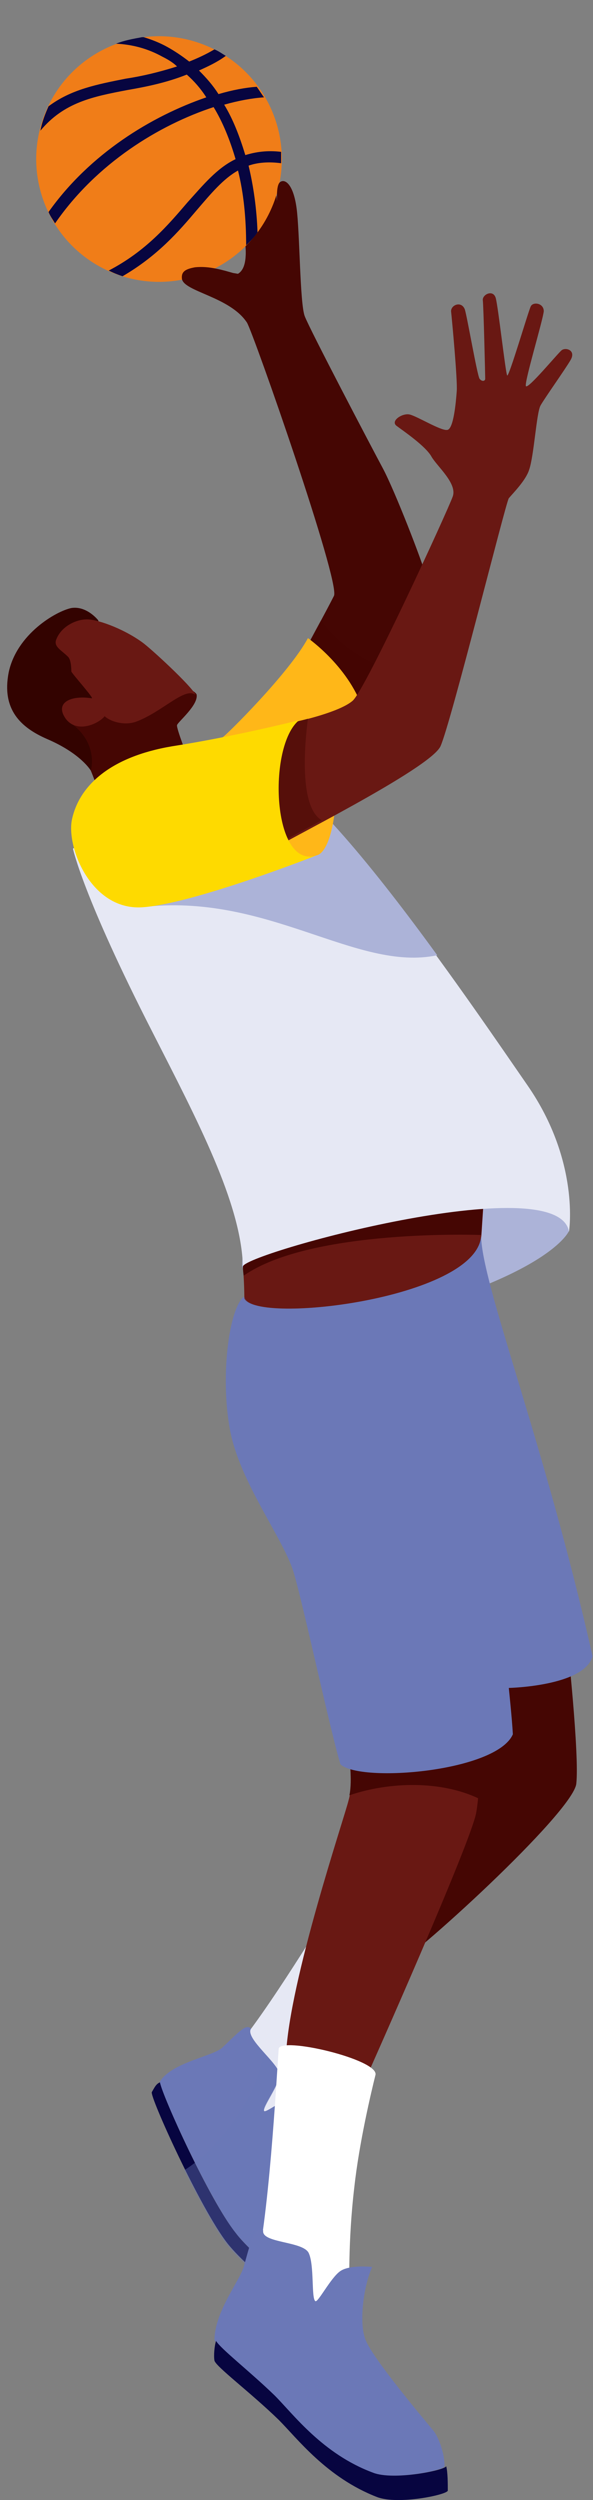 <svg xmlns="http://www.w3.org/2000/svg" width="51" height="215" fill="none" viewBox="0 0 51 215"><rect x="0" y="0" width="51" height="215" fill="#808080" stroke="none"/><g id="Group"><path id="Vector" fill="#ACB3D8" d="M48.934 105.858C48.934 105.858 47.605 109.215 35.087 112.781C22.569 116.348 20.821 108.865 20.821 108.865L21.24 100.333C21.24 100.333 45.157 97.046 45.297 96.837C45.507 96.697 48.584 101.452 48.934 105.858Z"/><g id="Group_2"><path id="Vector_2" fill="#450603" d="M48.793 141.243C48.793 141.243 49.842 150.894 49.562 153.412C49.212 155.929 35.436 168.517 33.268 169.566C33.268 169.566 28.302 164.881 28.582 164.251C28.862 163.622 38.303 154.111 39.212 152.782C40.121 151.454 38.792 143.341 38.792 143.341L48.793 141.243Z"/><path id="Vector_3" fill="#E6E8F4" d="M28.721 163.692C27.392 165.58 22.217 174.321 19.35 177.189C19.35 177.189 20.189 181.175 22.007 182.364C22.427 182.643 24.245 181.315 24.525 181.385C24.525 181.385 26.203 178.447 28.511 175.44C30.399 172.993 32.987 170.335 33.826 169.496C34.735 168.657 29.28 162.922 28.721 163.692Z"/><g id="Group_3"><path id="Vector_4" fill="#6B78B7" d="M13.756 179.007C13.546 179.357 17.952 189.077 20.26 192.015C21.239 193.273 23.757 195.511 23.896 195.301C24.386 194.462 24.596 193.273 24.526 192.714C24.386 191.805 23.547 186.21 23.757 184.881C23.966 183.553 25.295 181.175 26.414 180.406C26.414 180.406 25.994 180.336 25.225 180.406C24.456 180.406 22.778 181.804 22.708 181.525C22.568 181.175 23.966 179.357 24.036 178.448C24.106 177.539 21.029 175.301 21.589 174.461C21.169 174.042 20.68 174.601 19.141 176.07C18.372 176.839 14.805 177.329 13.756 179.007Z"/><g id="Group_4"><path id="Vector_5" fill="#070540" d="M20.26 192.015C18.023 189.217 13.966 180.266 13.757 179.077C13.407 179.217 13.267 179.567 13.057 179.916C12.848 180.266 17.253 189.987 19.561 192.924C20.54 194.183 23.058 196.42 23.198 196.211C23.407 195.861 23.547 195.511 23.617 195.162C22.918 194.742 21.03 193.064 20.26 192.015Z"/></g><path id="Vector_6" fill="#6B78B7" d="M25.225 180.476C24.456 180.476 22.777 181.874 22.707 181.594C22.568 181.245 23.966 179.427 24.036 178.517C24.106 178.028 23.337 177.259 22.638 176.559C22.078 180.895 18.162 185.231 15.854 186.63C17.113 189.147 18.512 191.735 19.491 192.993C20.47 194.252 22.987 196.49 23.127 196.28C23.337 195.931 23.477 195.581 23.547 195.231C23.687 195.301 23.826 195.371 23.826 195.301C24.316 194.462 24.526 193.273 24.456 192.714C24.316 191.805 23.477 186.21 23.687 184.881C23.896 183.553 25.225 181.175 26.344 180.406C26.414 180.476 25.994 180.406 25.225 180.476Z" opacity=".4"/></g></g><g id="Group_5"><g id="Group_6"><path id="Vector_7" fill="#691813" d="M30.122 150.894C29.982 151.174 30.401 153.412 29.982 154.81C29.632 156.279 24.877 170.335 24.597 176.769L31.66 178.307C31.66 178.307 40.542 158.377 40.961 155.859C41.381 153.412 41.381 148.097 41.381 148.097L30.122 150.894Z"/><path id="Vector_8" fill="#450603" d="M41.171 154.67C41.451 152.013 41.451 148.167 41.451 148.167L30.122 150.894C29.982 151.174 30.332 152.992 30.052 154.391C33.549 153.202 37.955 153.132 41.171 154.67Z"/></g><path id="Vector_9" fill="#fff" d="M23.968 176.209C23.759 179.077 23.129 191.035 21.87 195.86C21.87 195.86 24.528 198.937 27.115 199.147C28.095 199.217 29.423 197.049 30.053 196.909C30.053 196.909 29.913 192.783 30.472 188.098C30.892 184.252 31.941 179.846 32.29 178.447C32.64 177.118 24.038 175.09 23.968 176.209Z"/><g id="Group_7"><path id="Vector_10" fill="#6B78B7" d="M18.442 201.176C18.442 201.665 21.169 203.693 23.547 206.001C25.155 207.61 27.673 210.966 32.008 212.645C33.827 213.344 38.232 212.435 38.232 212.085C38.232 210.896 37.673 209.498 37.253 209.008C36.554 208.169 32.078 202.854 31.449 201.246C30.82 199.707 31.309 196.49 32.008 194.952C32.008 194.952 30.12 194.742 29.281 195.301C28.442 195.861 27.323 198.099 27.113 197.889C26.764 197.609 27.043 194.812 26.554 193.763C26.064 192.714 22.428 192.924 22.637 191.805C21.868 191.525 21.658 192.434 20.959 194.952C20.61 196.141 18.512 198.728 18.442 201.176Z"/><g id="Group_8"><path id="Vector_11" fill="#070540" d="M32.078 212.645C27.742 211.036 25.225 207.61 23.616 206.001C21.448 203.903 19.001 202.015 18.581 201.316C18.441 201.735 18.371 202.574 18.441 202.994C18.511 203.484 21.518 205.721 23.966 208.099C25.574 209.708 28.092 213.064 32.428 214.743C34.246 215.442 38.512 214.533 38.512 214.183C38.512 213.624 38.512 212.575 38.372 212.085C38.302 212.435 33.826 213.344 32.078 212.645Z"/></g></g></g><g id="Group_9"><path id="Vector_12" fill="#691813" d="M20.89 108.865C20.89 108.865 21.169 112.151 20.89 113.27C20.89 113.27 40.191 116.068 41.31 107.256C41.45 106.417 41.66 100.682 41.94 100.613C41.94 100.613 21.659 104.459 20.89 108.865Z"/><path id="Vector_13" fill="#450603" d="M41.38 106.207C41.52 104.249 41.73 100.753 41.94 100.683C41.94 100.683 21.659 104.529 20.89 108.935C20.89 108.935 20.89 109.284 20.96 109.704C26.764 105.648 41.38 106.207 41.38 106.207Z"/><g id="Group_10"><path id="Vector_14" fill="#6B78B7" d="M41.38 106.277C41.38 110.333 46.835 124.04 50.961 142.432C50.262 145.02 43.758 145.16 43.758 145.16C43.758 145.16 44.038 147.817 44.108 149.146C42.709 152.363 31.03 153.342 29.282 151.733C28.443 149.006 26.135 138.236 25.296 135.369C24.526 132.502 20.61 127.537 19.771 122.921C18.932 118.305 19.701 112.571 20.96 111.522C21.38 114.04 41.031 111.732 41.38 106.277Z"/><path id="Vector_15" fill="#6B78B7" d="M42.43 111.522C41.8 109.145 41.381 107.326 41.381 106.277C41.031 111.732 21.38 114.04 21.03 111.522C19.841 112.501 19.072 117.536 19.632 122.012C22.009 118.096 33.269 112.152 42.43 111.522Z" opacity=".3"/><path id="Vector_16" fill="#6B78B7" d="M50.191 143.481C46.765 144.67 41.03 127.047 41.59 130.054C42.499 134.81 43.758 145.09 43.758 145.09C43.758 145.09 48.303 145.02 50.191 143.481Z" opacity=".3"/></g></g><g id="Group_11"><path id="Vector_17" fill="#450603" d="M19.982 23.687C22.919 23.477 19.353 14.666 19.143 12.848C19.073 12.008 21.171 12.568 22.43 13.407C23.689 14.246 23.758 16.764 23.758 16.764L24.738 24.456C24.807 24.526 20.262 24.456 19.982 23.687Z"/></g><g id="Group_12" opacity=".5"><path id="Vector_18" fill="#450603" d="M19.982 23.687C22.919 23.477 19.353 14.666 19.143 12.848C19.073 12.008 21.171 12.568 22.43 13.407C23.689 14.246 23.758 16.764 23.758 16.764L24.738 24.456C24.807 24.526 20.262 24.456 19.982 23.687Z"/></g><g id="Group_13"><path id="Vector_19" fill="#F07D18" d="M9.837 23.515C4.404 21.394 1.718 15.271 3.839 9.838C5.959 4.405 12.083 1.719 17.516 3.84C22.949 5.96 25.634 12.084 23.514 17.517C21.393 22.95 15.27 25.635 9.837 23.515Z"/><g id="Group_14"><path id="Vector_20" fill="#070540" d="M18.791 8.093C18.302 7.323 17.742 6.694 17.113 6.064C17.882 5.715 18.651 5.365 19.42 4.806C19.071 4.596 18.791 4.386 18.441 4.246C17.742 4.666 16.973 5.016 16.273 5.295C15.644 4.806 15.015 4.386 14.385 4.036C13.756 3.687 13.056 3.407 12.357 3.197C12.287 3.197 12.287 3.197 12.217 3.197C11.448 3.337 10.679 3.477 9.98 3.757C11.378 3.827 12.707 4.176 13.966 4.876C14.385 5.085 14.875 5.365 15.224 5.715C13.686 6.204 12.217 6.554 10.819 6.764C8.371 7.253 6.133 7.673 4.175 9.142C3.895 9.771 3.616 10.47 3.476 11.239C5.504 8.792 8.021 8.302 10.959 7.743C12.567 7.463 14.315 7.113 16.064 6.414C16.693 6.974 17.253 7.603 17.742 8.372C13.056 9.981 7.742 13.198 4.175 18.233C4.315 18.582 4.525 18.862 4.735 19.212C8.301 14.037 13.686 10.75 18.371 9.211C19.141 10.47 19.77 12.009 20.26 13.687C18.651 14.456 17.462 15.925 16.134 17.393C14.455 19.352 12.567 21.59 9.35 23.268C9.77 23.478 10.119 23.617 10.539 23.757C13.546 22.009 15.364 19.911 16.903 18.093C18.162 16.624 19.211 15.366 20.469 14.666C20.959 16.624 21.169 18.792 21.169 21.1C21.518 20.75 21.868 20.401 22.148 19.981C22.078 17.953 21.798 15.995 21.378 14.247C22.148 13.967 23.127 13.897 24.176 14.037C24.176 13.687 24.176 13.407 24.176 13.058C22.987 12.918 22.008 13.058 21.099 13.338C20.609 11.729 20.05 10.26 19.28 9.002C20.539 8.652 21.658 8.442 22.707 8.372C22.497 8.093 22.288 7.743 22.078 7.463C21.099 7.533 19.98 7.743 18.791 8.093Z"/></g></g><g id="Group_15"><path id="Vector_21" fill="#450603" d="M26.414 55.576C26.414 55.576 28.163 52.359 28.722 51.241C29.282 50.052 21.799 28.652 21.239 27.743C19.771 25.505 15.785 25.086 15.645 23.967C15.575 23.337 15.994 23.128 16.764 22.988C18.023 22.848 19.281 23.268 20.05 23.477C20.82 23.617 22.778 23.897 23.267 23.407C24.107 22.638 23.967 19.281 23.897 18.372C23.827 17.463 23.687 15.925 24.107 15.645C24.526 15.365 25.226 15.855 25.505 17.883C25.785 19.911 25.785 26.065 26.205 27.184C26.624 28.303 31.869 38.303 32.918 40.261C33.967 42.219 36.345 48.373 36.624 49.492C36.904 50.541 31.38 61.521 30.68 62.779C29.841 64.178 25.855 56.835 26.414 55.576Z"/><path id="Vector_22" fill="#450603" d="M27.603 53.339C26.974 54.458 26.414 55.577 26.414 55.577C25.925 56.765 29.841 64.108 30.61 62.849C30.89 62.29 32.079 60.052 33.268 57.535C31.03 56.695 29.002 55.297 27.603 53.339Z" opacity=".3"/><path id="Vector_23" fill="#FFB718" d="M19.141 63.409C19.351 63.339 24.876 57.884 26.484 54.877C26.484 54.877 30.191 57.465 31.31 61.311C32.359 65.157 21.519 71.102 19.002 71.381C16.554 71.661 15.715 64.808 19.141 63.409Z"/></g><g id="Group_16"><path id="Vector_24" fill="#330300" d="M7.813 66.276C7.813 66.276 6.973 64.807 4.036 63.549C1.798 62.569 0.12 61.031 0.749 57.814C1.449 54.527 4.806 52.569 6.134 52.289C7.463 52.08 8.442 53.338 8.442 53.338C8.442 53.338 12.079 64.038 7.813 66.276Z"/><path id="Vector_25" fill="#450603" d="M16.903 59.702C17.113 60.611 15.295 62.08 15.225 62.36C15.155 62.639 16.204 65.297 16.204 65.297C16.204 65.297 9.141 68.933 8.861 69.143C8.861 69.143 8.301 67.465 7.812 66.276C7.812 66.276 8.511 63.968 6.133 62.22C4.875 61.311 6.203 60.961 6.203 60.961C6.203 60.961 15.644 57.884 16.903 59.702Z"/><path id="Vector_26" fill="#691813" d="M9.002 61.591C8.512 62.22 6.624 63.129 5.645 61.801C4.666 60.402 6.134 59.773 7.883 60.052C8.162 60.122 6.204 57.954 6.134 57.745C6.134 57.605 6.134 56.765 5.855 56.486C5.295 55.926 4.666 55.647 4.806 55.087C5.225 53.828 6.624 53.269 7.393 53.269C8.162 53.199 10.47 53.968 12.219 55.227C12.918 55.716 16.484 59.003 16.834 59.773C15.925 59.003 13.967 61.241 11.659 62.08C10.61 62.43 9.421 62.01 9.002 61.591Z"/></g><g id="Group_17"><path id="Vector_27" fill="#E6E8F4" d="M6.276 72.989C6.276 72.989 7.115 77.046 13.129 88.794C16.976 96.347 20.752 103.48 20.892 108.935C20.682 107.886 48.026 100.333 48.935 105.928C48.935 105.928 49.914 99.913 45.368 93.34C40.822 86.766 28.445 68.444 22.92 66.136C17.465 63.758 6.276 72.989 6.276 72.989Z"/><g id="Group_18"><path id="Vector_28" fill="#ACB3D8" d="M12.15 78.024C22.99 76.696 30.612 83.619 37.605 82.15C32.431 75.017 26.346 67.465 22.99 66.066C18.654 64.248 10.751 69.632 7.674 71.94C7.744 71.94 9.912 78.304 12.15 78.024Z"/></g></g><g id="Group_19"><path id="Vector_29" fill="#FFB718" d="M27.254 73.549C27.254 73.549 28.652 73.479 28.932 68.094C29.142 62.709 19.631 70.472 19.631 70.472C19.631 70.472 24.177 74.668 27.254 73.549Z"/><path id="Vector_30" fill="#691813" d="M25.716 62.01C25.716 62.01 29.212 61.241 30.331 60.262C31.45 59.283 38.514 43.898 38.933 42.709C39.353 41.59 37.604 40.121 37.115 39.282C36.625 38.373 34.667 37.044 34.108 36.625C33.548 36.205 34.597 35.506 35.227 35.646C35.856 35.785 37.884 37.044 38.444 36.974C39.003 36.974 39.213 34.597 39.283 33.618C39.353 32.639 38.863 27.394 38.793 26.764C38.793 26.205 39.702 25.855 39.982 26.624C40.192 27.324 41.031 32.219 41.241 32.569C41.451 32.848 41.73 32.778 41.73 32.569C41.73 32.359 41.59 26.275 41.52 25.785C41.52 25.296 42.43 24.876 42.639 25.645C42.849 26.415 43.479 32.079 43.618 32.289C43.758 32.499 45.437 26.764 45.647 26.345C45.856 25.925 46.766 26.065 46.766 26.764C46.696 27.533 45.087 32.848 45.227 33.198C45.367 33.548 47.954 30.401 48.304 30.121C48.654 29.841 49.563 30.121 49.073 30.96C48.584 31.799 46.835 34.247 46.486 34.876C46.136 35.506 45.926 39.212 45.507 40.401C45.227 41.31 44.108 42.429 43.758 42.849C43.479 43.268 38.793 62.15 37.884 64.178C36.975 66.136 23.968 72.57 22.919 73.339C21.87 73.969 20.401 63.758 25.716 62.01Z"/><path id="Vector_31" fill="#450603" d="M26.485 61.8C25.995 61.94 25.646 62.01 25.646 62.01C20.401 63.828 21.869 73.969 22.849 73.199C23.198 72.919 25.226 71.871 27.674 70.542C25.366 69.213 26.485 61.94 26.485 61.8Z" opacity=".5"/><path id="Vector_32" fill="#FEDA00" d="M6.204 70.402C6.834 67.605 9.421 65.087 14.806 64.178C20.191 63.339 25.715 61.94 25.715 61.94C22.988 64.178 23.408 74.878 27.254 73.549C27.254 73.549 16.624 77.745 12.218 78.025C7.813 78.304 5.645 72.78 6.204 70.402Z"/></g></g></svg>